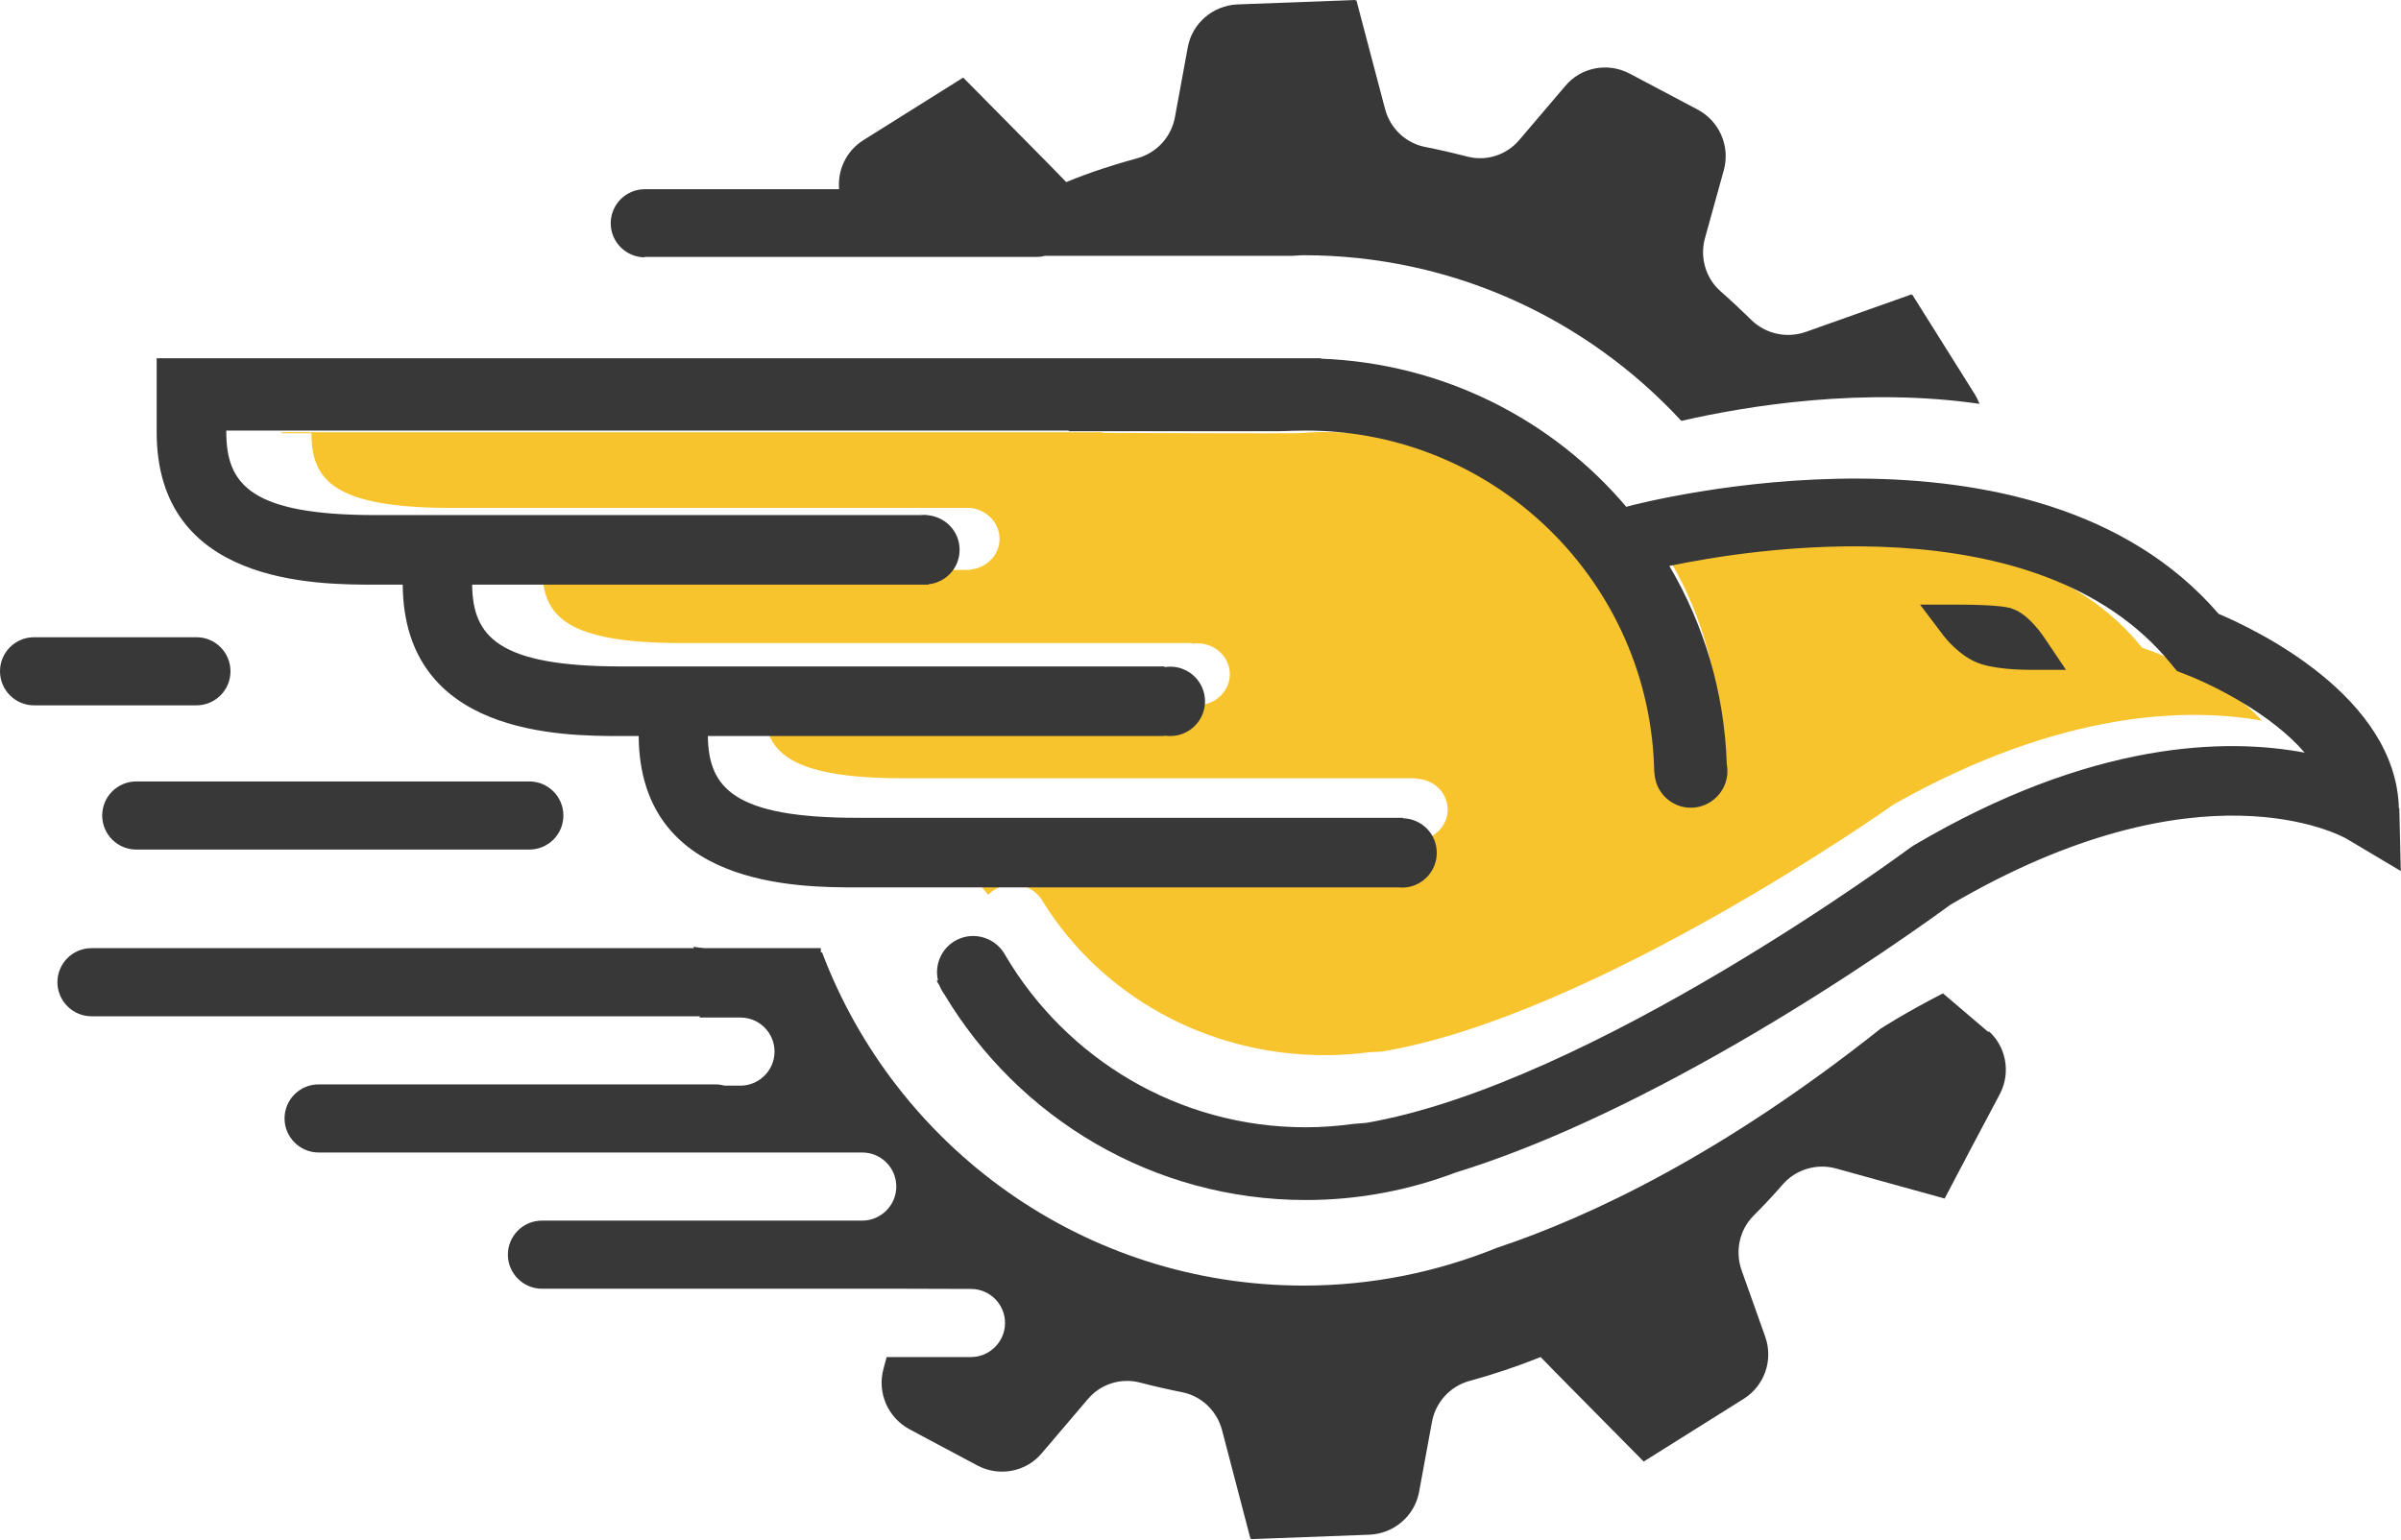 <?xml version="1.0" encoding="UTF-8"?> <svg xmlns="http://www.w3.org/2000/svg" viewBox="0 0 114.17 73.27"><path d="m1.62 30.31h7.72c.9 0 1.62.73 1.62 1.62 0 .9-.73 1.62-1.62 1.62h-7.72c-.9 0-1.62-.73-1.62-1.62 0-.9.73-1.62 1.62-1.62z" fill="#383838"></path><path d="m6.48 37.17h18.69c.9 0 1.62.73 1.62 1.62 0 .9-.73 1.62-1.62 1.62h-18.69c-.9 0-1.62-.73-1.62-1.62 0-.9.73-1.62 1.62-1.62z" fill="#383838"></path><path d="m47.58 42.16c.78-.28 1.64.05 2.02.74 2.71 4.37 7.69 7.29 13.4 7.29.71 0 1.42-.05 2.11-.14l.59-.03c10.03-1.66 24.13-11.6 24.28-11.71l.14-.09c7.97-4.47 13.96-4.56 17.44-3.94-1.5-1.66-4.08-2.89-5.31-3.33l-.39-.14-.26-.31c-5.92-6.92-18.94-4.85-22.38-4.16 1.52 2.48 2.44 5.34 2.56 8.4.02.1.03.21.03.31 0 .85-.73 1.55-1.62 1.55s-1.59-.67-1.62-1.5h-.01c-.15-8.05-7.05-14.55-15.54-14.55-.4 0-.79.02-1.19.05s-9.42-.01-9.42-.01c.02-.01.03-.02.06-.03h-39.07v.05h1.41c0 2.25 1.09 3.55 6.67 3.55h24.67c.77.09 1.38.71 1.38 1.47s-.6 1.38-1.38 1.46v.02h-20.36c.02 2.21 1.14 3.48 6.67 3.48h24.22v.03c.08-.01.17-.02.26-.02.85 0 1.54.66 1.54 1.47s-.69 1.47-1.54 1.47c-.09 0-.17 0-.26-.02v.02h-20.36c.02 2.21 1.14 3.48 6.67 3.48h24.34v.02c.84.02 1.51.67 1.51 1.47s-.69 1.47-1.54 1.47c-.05 0-.09 0-.15-.01h-22.33l2.17 2.59c.16-.16.36-.3.6-.38v-.03z" fill="#f8c42e"></path><g fill="#383838"><path d="m30.63 12.22h18.68c.13 0 .25-.02.38-.05h11.66c.22 0 .43-.03.63-.03 7.11 0 13.49 3.04 17.97 7.88 3.17-.73 8.67-1.61 14.18-.81-.06-.15-.13-.29-.21-.43l-2.98-4.75h-.02l-.02-.03-5.04 1.79c-.89.31-1.89.1-2.57-.56-.48-.47-.97-.93-1.47-1.37-.71-.62-1-1.61-.75-2.52l.9-3.25c.31-1.13-.21-2.32-1.23-2.87l-.83-.44-2.42-1.28c-1.04-.55-2.32-.3-3.06.59l-2.18 2.56c-.61.73-1.59 1.04-2.51.79-.66-.17-1.31-.32-1.97-.45-.93-.18-1.67-.89-1.91-1.81l-1.36-5.16h-.05v-.02l-5.61.21c-1.16.05-2.15.89-2.36 2.04l-.61 3.32c-.17.93-.85 1.69-1.77 1.95-1.14.31-2.28.68-3.4 1.14l-.71-.73-2.4-2.43-1.79-1.81-4.75 2.98c-.81.51-1.23 1.42-1.15 2.33h-9.24c-.9 0-1.62.73-1.62 1.62s.73 1.62 1.62 1.62z"></path><path d="m114.07 38.46c-.13-5.34-6.8-8.51-8.57-9.26-8.74-10.15-27.37-5.31-28.15-5.1v.03c-3.51-4.16-8.71-6.85-14.54-7.07v-.02h-55.36v3.51c0 7.26 7.56 7.26 10.4 7.26h1.3c.05 7.19 7.57 7.2 10.4 7.2h.82c.05 7.19 7.57 7.2 10.4 7.2h25.74s.1.01.16.01c.91 0 1.65-.74 1.65-1.65s-.71-1.62-1.61-1.65v-.02h-25.94c-5.89 0-7.08-1.43-7.11-3.89h21.71v-.02c.09.01.18.02.28.02.91 0 1.65-.74 1.65-1.65s-.74-1.65-1.65-1.65c-.09 0-.18.01-.28.02v-.03h-25.81c-5.89 0-7.08-1.43-7.11-3.89h21.71v-.02c.83-.09 1.47-.78 1.47-1.64s-.65-1.54-1.47-1.64-.16-.01-.16-.01h-26.13c-5.94 0-7.11-1.45-7.11-3.96s0-.03 0-.06h40.09s-.03.02-.06.03h10.04c.41-.01.84-.03 1.27-.03 9.05 0 16.4 7.26 16.56 16.26h.01c.03.93.79 1.68 1.73 1.68s1.74-.77 1.74-1.74c0-.12-.01-.24-.03-.36-.12-3.42-1.09-6.62-2.73-9.4 3.66-.77 17.54-3.1 23.85 4.65l.29.35.41.16c1.3.5 4.07 1.87 5.66 3.72-3.71-.7-10.1-.6-18.59 4.41l-.15.1c-.16.12-15.18 11.25-25.88 13.1l-.62.05c-.74.1-1.49.16-2.26.16-6.08 0-11.39-3.28-14.28-8.17-.4-.76-1.31-1.13-2.14-.82-.82.31-1.26 1.17-1.07 2l-.06.02c.03.07.08.14.13.22.06.16.15.31.25.45 3.5 5.84 9.88 9.76 17.18 9.76 2.51 0 4.91-.47 7.12-1.31 3.87-1.19 8.34-3.24 13.37-6.14 5.42-3.13 9.54-6.15 10.16-6.6 11.88-6.96 18.58-3.28 18.84-3.13l2.57 1.53-.07-2.98h-.03z"></path><path d="m94.56 49.1-2.17-1.85c-1.83.94-2.98 1.69-2.98 1.69-7.49 5.95-13.78 8.93-18.22 10.41-2.84 1.15-5.94 1.8-9.2 1.8-10.48 0-19.4-6.59-22.9-15.85h-.06v-.2h-5.53c-.17-.02-.35-.03-.52-.07 0 .02.01.05.02.07h-28.65c-.9 0-1.62.73-1.62 1.62s.73 1.62 1.62 1.62h28.93s-.01.05-.02.06h1.95c.9 0 1.62.73 1.62 1.62s-.73 1.62-1.62 1.62h-.75c-.13-.03-.26-.06-.41-.06h-18.9c-.9 0-1.62.73-1.62 1.62s.73 1.62 1.62 1.62h25.85c.9 0 1.62.73 1.62 1.62s-.73 1.62-1.62 1.62h-4.64.02-10.61c-.9 0-1.62.73-1.62 1.62s.73 1.62 1.62 1.62h17.21s3.19.01 3.19.01c.9 0 1.62.73 1.62 1.62s-.73 1.62-1.62 1.62h-4.01l-.15.56c-.31 1.13.21 2.32 1.23 2.87l.82.44 2.42 1.29c1.04.55 2.32.3 3.06-.59l2.18-2.56c.61-.73 1.59-1.04 2.51-.79.66.17 1.31.32 1.97.45.93.18 1.67.89 1.91 1.81l1.35 5.16h.05v.02l5.61-.21c1.16-.05 2.15-.89 2.36-2.04l.61-3.32c.17-.93.85-1.69 1.77-1.95 1.14-.31 2.28-.69 3.4-1.14l.71.73 2.4 2.43 1.79 1.81 4.75-2.98c.99-.62 1.42-1.84 1.03-2.95l-1.13-3.18c-.31-.9-.1-1.9.56-2.57.48-.48.96-.99 1.41-1.51.62-.71 1.61-1 2.52-.75l5.17 1.43 1.32-2.51 1.3-2.45c.55-1.04.3-2.32-.59-3.06l.06.06z"></path><path d="m95.63 28.93c-.53-.15-1.87-.17-2.42-.17h-1.91l1.15 1.52c.07.08.66.84 1.5 1.21.78.35 2.22.37 2.5.37h1.79l-.99-1.47c-.3-.45-.91-1.24-1.61-1.45z"></path></g></svg> 